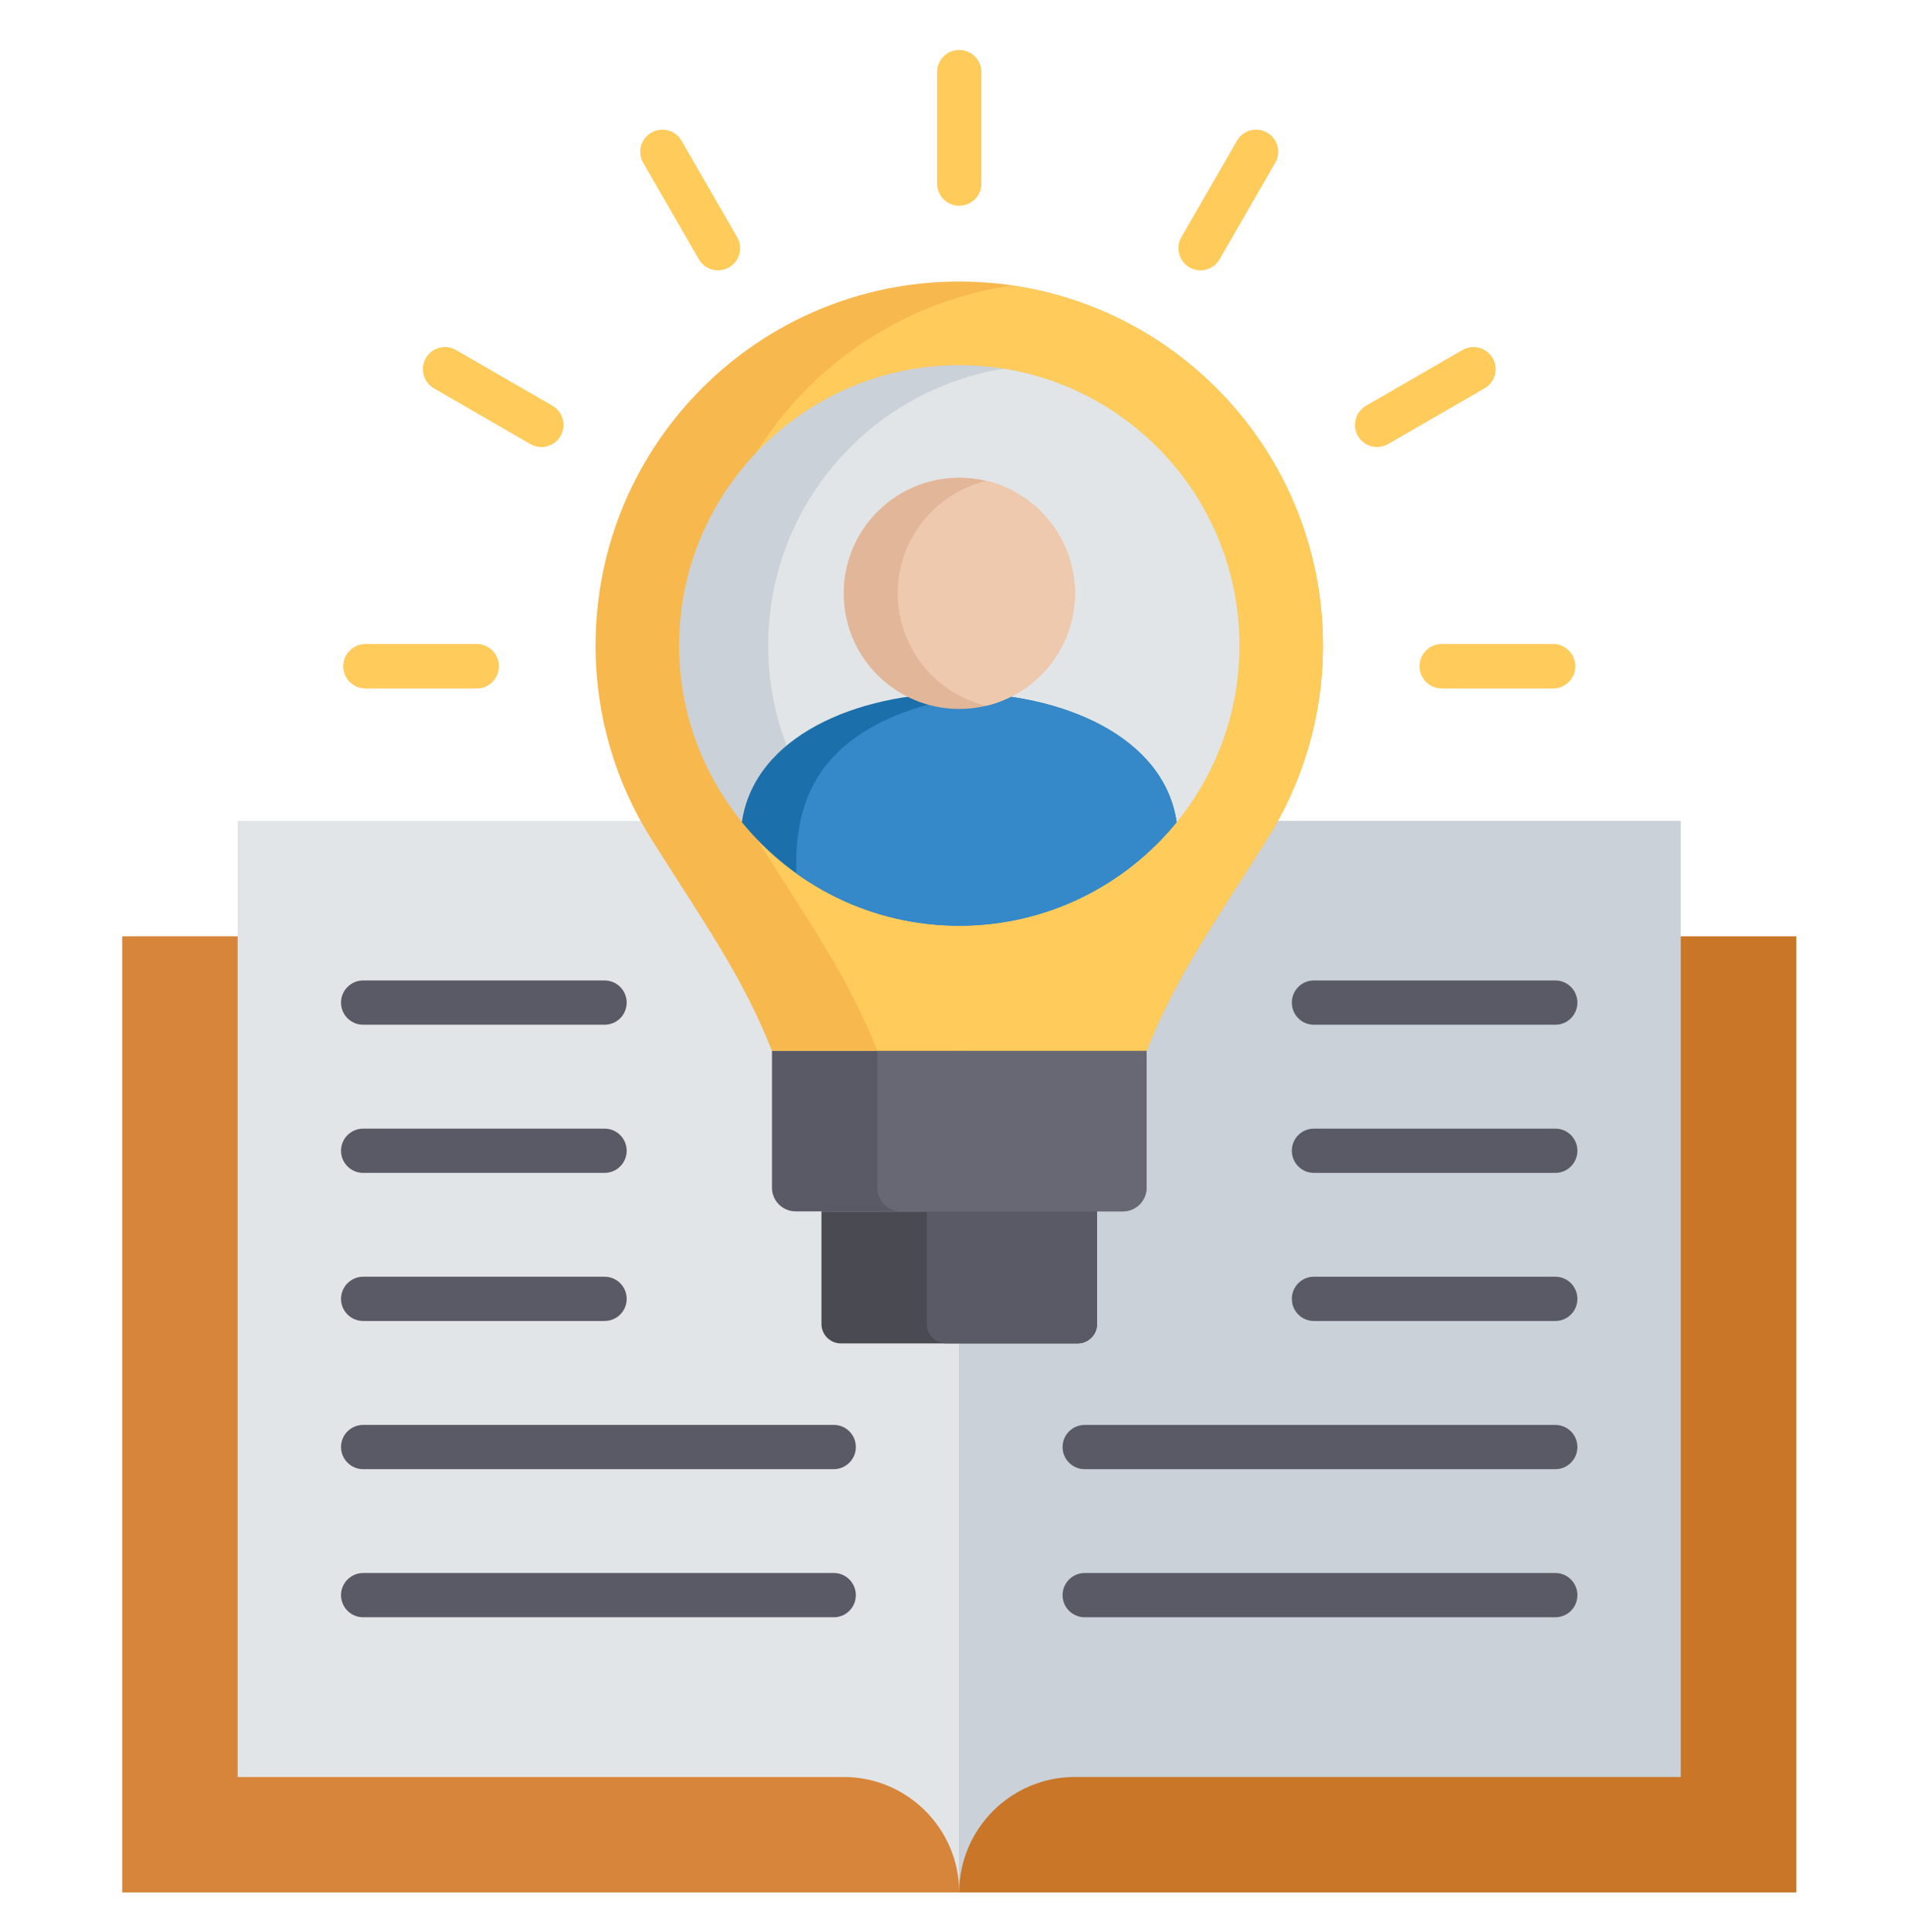 <svg width="76" height="77" viewBox="0 0 76 77" fill="none" xmlns="http://www.w3.org/2000/svg">
<path d="M4.874 37.318H38.247V75.427H4.874V37.318Z" fill="#D6853A"/>
<path d="M38.247 37.318H71.625V75.427H38.247V37.318Z" fill="#C97629"/>
<path fill-rule="evenodd" clip-rule="evenodd" d="M38.247 75.427V37.318C38.247 34.785 36.178 32.716 33.645 32.716H9.476V70.825H33.645C36.178 70.825 38.247 72.894 38.247 75.427L38.247 75.427Z" fill="#E2E5E7"/>
<path fill-rule="evenodd" clip-rule="evenodd" d="M38.247 75.427V37.318C38.247 34.785 40.321 32.716 42.854 32.716H67.018V70.825H42.854C40.321 70.825 38.247 72.894 38.247 75.427Z" fill="#CAD1D8"/>
<path fill-rule="evenodd" clip-rule="evenodd" d="M30.782 41.887C29.616 38.919 28.019 36.695 25.975 33.447C24.562 31.211 23.747 28.565 23.747 25.727C23.747 17.718 30.238 11.222 38.247 11.222C46.256 11.222 52.752 17.718 52.752 25.727C52.752 28.565 51.933 31.211 50.524 33.447C48.476 36.695 46.883 38.919 45.717 41.887H30.782Z" fill="#F7B84E"/>
<path fill-rule="evenodd" clip-rule="evenodd" d="M40.35 11.377C47.364 12.393 52.752 18.429 52.752 25.727C52.752 28.565 51.933 31.211 50.524 33.447C48.476 36.695 46.883 38.919 45.717 41.887H34.983C33.816 38.919 32.224 36.695 30.176 33.447C28.767 31.211 27.952 28.565 27.952 25.727C27.952 18.429 33.336 12.393 40.35 11.377H40.35Z" fill="#FFCB5B"/>
<path fill-rule="evenodd" clip-rule="evenodd" d="M33.532 53.545H42.967C43.393 53.545 43.744 53.198 43.744 52.772V48.282H32.755V52.772C32.755 53.198 33.102 53.545 33.532 53.545H33.532Z" fill="#494A52"/>
<path fill-rule="evenodd" clip-rule="evenodd" d="M37.733 53.545H42.967C43.393 53.545 43.744 53.198 43.744 52.772V48.282H36.956V52.772C36.956 53.198 37.307 53.545 37.733 53.545Z" fill="#595A66"/>
<path fill-rule="evenodd" clip-rule="evenodd" d="M31.727 48.282H44.772C45.291 48.282 45.717 47.86 45.717 47.342V41.887H30.782V47.342C30.782 47.86 31.208 48.282 31.727 48.282Z" fill="#595A66"/>
<path fill-rule="evenodd" clip-rule="evenodd" d="M35.928 48.282H44.772C45.291 48.282 45.717 47.86 45.717 47.342V41.887H34.983V47.342C34.983 47.86 35.409 48.282 35.928 48.282Z" fill="#676873"/>
<path d="M17.301 15.477C16.879 15.235 16.733 14.696 16.98 14.274C17.222 13.851 17.765 13.709 18.183 13.952L22.029 16.171C22.451 16.414 22.593 16.957 22.351 17.379C22.108 17.797 21.565 17.944 21.143 17.697L17.301 15.477ZM14.572 27.441C14.083 27.441 13.686 27.044 13.686 26.555C13.686 26.066 14.083 25.668 14.572 25.668H19.011C19.5 25.668 19.893 26.065 19.893 26.555C19.893 27.044 19.5 27.441 19.011 27.441H14.572ZM61.927 25.668C62.416 25.668 62.813 26.065 62.813 26.555C62.813 27.044 62.416 27.441 61.927 27.441H57.488C56.999 27.441 56.602 27.044 56.602 26.555C56.602 26.066 56.999 25.668 57.488 25.668H61.927ZM58.311 13.952C58.733 13.709 59.273 13.851 59.519 14.274C59.762 14.696 59.62 15.235 59.197 15.477L55.352 17.697C54.93 17.944 54.39 17.797 54.148 17.379C53.901 16.957 54.048 16.414 54.47 16.171L58.311 13.952H58.311ZM49.324 5.608C49.567 5.186 50.106 5.044 50.528 5.287C50.95 5.529 51.093 6.064 50.85 6.486L48.631 10.332C48.388 10.754 47.853 10.9 47.431 10.658C47.009 10.415 46.862 9.876 47.105 9.454L49.325 5.608L49.324 5.608ZM37.365 2.875C37.365 2.386 37.758 1.993 38.247 1.993C38.736 1.993 39.133 2.386 39.133 2.875V7.314C39.133 7.803 38.736 8.2 38.247 8.2C37.758 8.2 37.365 7.803 37.365 7.314V2.875V2.875ZM25.645 6.486C25.402 6.064 25.549 5.529 25.971 5.287C26.393 5.044 26.932 5.186 27.175 5.608L29.394 9.454C29.637 9.876 29.49 10.415 29.068 10.658C28.646 10.9 28.107 10.754 27.864 10.332L25.645 6.486V6.486Z" fill="#FFCB5B"/>
<path d="M14.48 40.842C13.995 40.842 13.598 40.449 13.598 39.96C13.598 39.475 13.995 39.078 14.48 39.078H24.107C24.596 39.078 24.988 39.475 24.988 39.96C24.988 40.449 24.596 40.842 24.107 40.842H14.48ZM43.251 58.557C42.766 58.557 42.369 58.16 42.369 57.675C42.369 57.185 42.766 56.793 43.251 56.793H62.019C62.504 56.793 62.897 57.186 62.897 57.675C62.897 58.16 62.504 58.557 62.019 58.557H43.251ZM43.251 64.459C42.766 64.459 42.369 64.066 42.369 63.577C42.369 63.092 42.766 62.695 43.251 62.695H62.019C62.504 62.695 62.897 63.092 62.897 63.577C62.897 64.066 62.504 64.459 62.019 64.459H43.251ZM52.388 46.748C51.904 46.748 51.511 46.351 51.511 45.866C51.511 45.377 51.903 44.984 52.388 44.984H62.019C62.504 44.984 62.897 45.377 62.897 45.866C62.897 46.351 62.504 46.748 62.019 46.748H52.388ZM52.388 52.65C51.904 52.65 51.511 52.257 51.511 51.768C51.511 51.283 51.903 50.886 52.388 50.886H62.019C62.504 50.886 62.897 51.283 62.897 51.768C62.897 52.257 62.504 52.65 62.019 52.65H52.388ZM52.388 40.842C51.904 40.842 51.511 40.449 51.511 39.96C51.511 39.475 51.903 39.078 52.388 39.078H62.019C62.504 39.078 62.897 39.475 62.897 39.96C62.897 40.449 62.504 40.842 62.019 40.842H52.388ZM14.48 46.748C13.995 46.748 13.598 46.351 13.598 45.866C13.598 45.377 13.995 44.984 14.48 44.984H24.107C24.596 44.984 24.988 45.377 24.988 45.866C24.988 46.351 24.596 46.748 24.107 46.748H14.48ZM14.48 52.65C13.995 52.65 13.598 52.257 13.598 51.768C13.598 51.283 13.995 50.886 14.48 50.886H24.107C24.596 50.886 24.988 51.283 24.988 51.768C24.988 52.257 24.596 52.65 24.107 52.65H14.48ZM14.48 58.556C13.995 58.556 13.598 58.159 13.598 57.675C13.598 57.185 13.995 56.792 14.48 56.792H33.248C33.733 56.792 34.126 57.185 34.126 57.675C34.126 58.159 33.733 58.556 33.248 58.556H14.48ZM14.48 64.459C13.995 64.459 13.598 64.066 13.598 63.577C13.598 63.092 13.995 62.695 14.48 62.695H33.248C33.733 62.695 34.126 63.092 34.126 63.577C34.126 64.066 33.733 64.459 33.248 64.459H14.48Z" fill="#595A66"/>
<path fill-rule="evenodd" clip-rule="evenodd" d="M38.247 36.896C44.4 36.896 49.42 31.876 49.42 25.727C49.42 19.578 44.4 14.554 38.247 14.554C32.094 14.554 27.078 19.574 27.078 25.727C27.078 31.88 32.099 36.896 38.247 36.896Z" fill="#CAD1D8"/>
<path fill-rule="evenodd" clip-rule="evenodd" d="M40.024 14.696C45.349 15.549 49.42 20.159 49.42 25.727C49.42 31.295 45.349 35.901 40.024 36.754C34.703 35.901 30.631 31.29 30.631 25.727C30.631 20.163 34.703 15.549 40.024 14.696Z" fill="#E2E5E7"/>
<path fill-rule="evenodd" clip-rule="evenodd" d="M29.582 32.77C30.577 25.907 45.918 25.907 46.917 32.77C44.868 35.286 41.746 36.896 38.247 36.896C34.749 36.896 31.631 35.286 29.582 32.77Z" fill="#1B6FAB"/>
<path fill-rule="evenodd" clip-rule="evenodd" d="M39.409 27.671C43.075 27.967 46.465 29.664 46.917 32.77C44.868 35.286 41.746 36.896 38.247 36.896C35.827 36.896 33.587 36.123 31.756 34.814C31.66 32.331 32.412 30.354 34.653 29.046C35.986 28.268 37.666 27.813 39.409 27.671H39.409Z" fill="#3589C9"/>
<path fill-rule="evenodd" clip-rule="evenodd" d="M38.247 19.039C40.793 19.039 42.858 21.104 42.858 23.649C42.858 26.195 40.793 28.256 38.247 28.256C35.702 28.256 33.641 26.191 33.641 23.649C33.641 21.108 35.702 19.039 38.247 19.039Z" fill="#E2B698"/>
<path fill-rule="evenodd" clip-rule="evenodd" d="M39.326 19.169C41.353 19.653 42.858 21.476 42.858 23.649C42.858 25.823 41.353 27.645 39.326 28.13C37.303 27.645 35.798 25.823 35.798 23.649C35.798 21.476 37.303 19.653 39.326 19.169Z" fill="#EFC9AE"/>
</svg>
